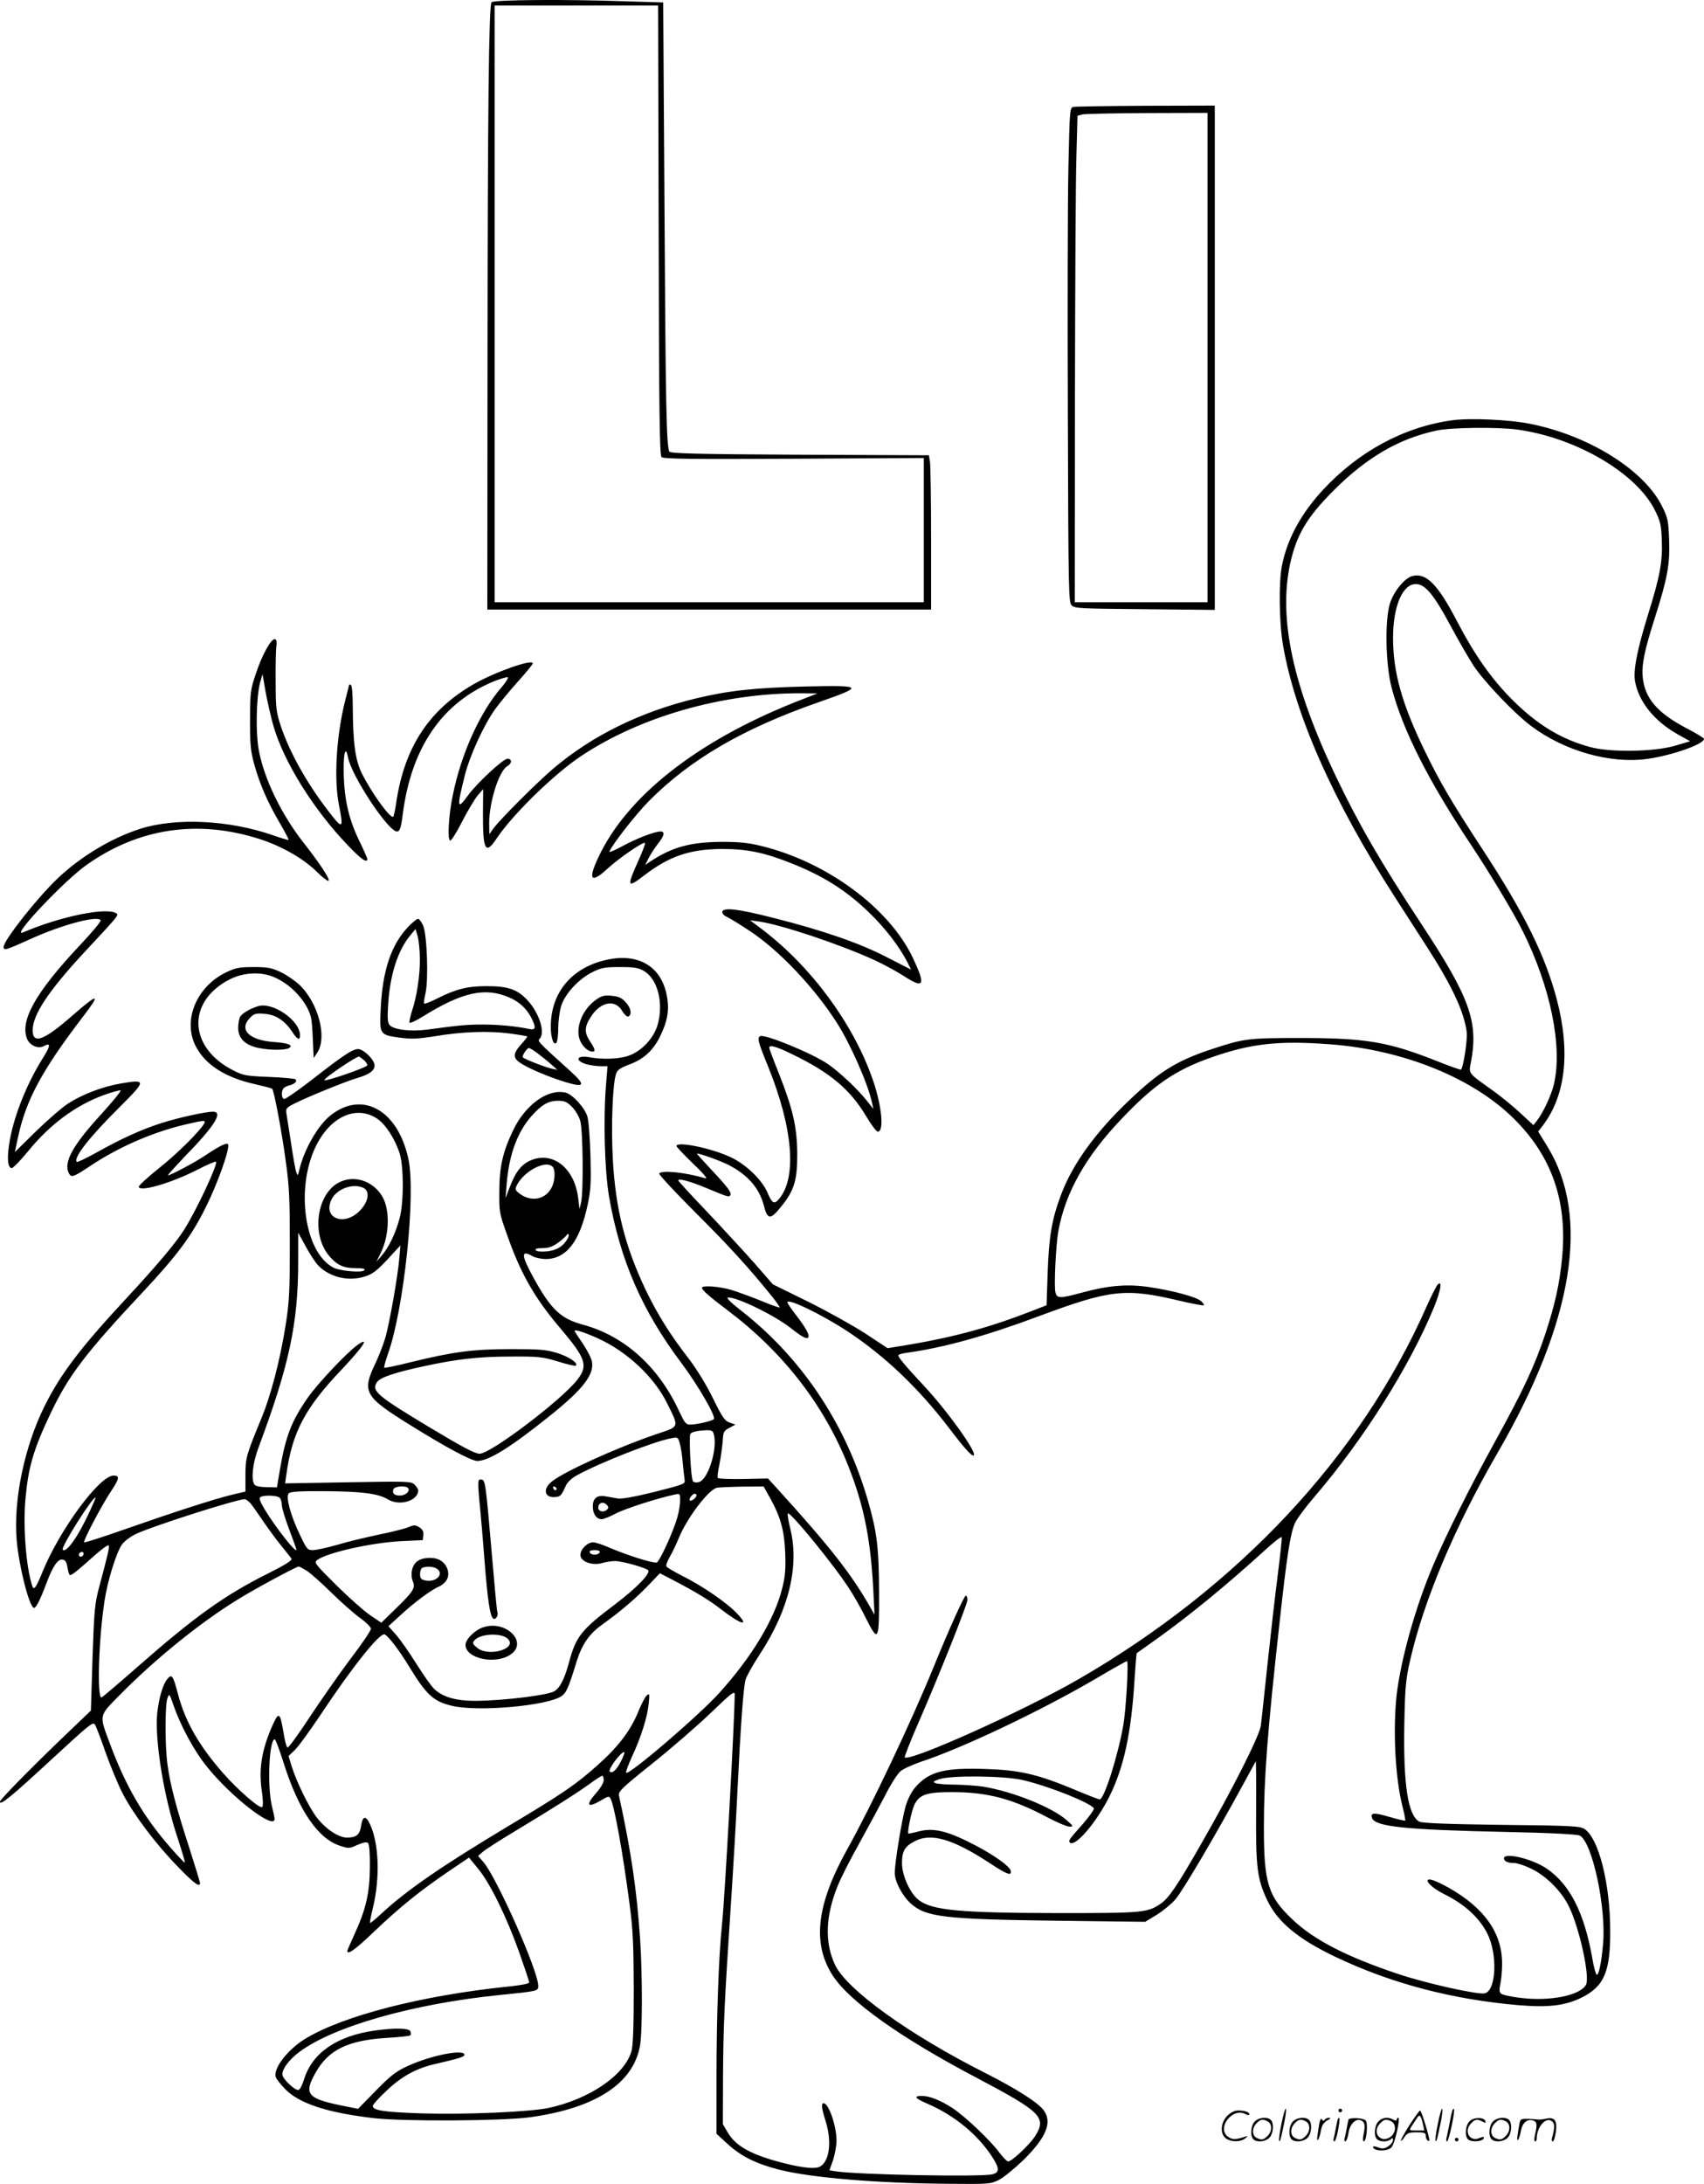 <svg version="1.0" xmlns="http://www.w3.org/2000/svg"
  viewBox="0 0 936.969 1200.419"
 preserveAspectRatio="xMidYMid meet">
<g transform="translate(-1.031,1201.04) scale(0.1,-0.1)"
fill="#000000" stroke="none">
<path d="M2713 11998 c-15 -23 -21 -603 -22 -1980 l-1 -1358 1220 0 1220 0 0
388 c0 213 -3 403 -6 423 l-6 37 -710 3 c-571 3 -710 7 -717 17 -16 26 -21
257 -27 1353 l-7 1116 -195 6 c-341 12 -740 9 -749 -5z m919 -1253 c2 -997 5
-1236 16 -1247 11 -10 151 -12 728 -9 l714 4 0 -397 0 -396 -1180 0 -1180 0 0
1640 0 1640 450 0 449 0 3 -1235z M5914 11423 c-21 -4 -22 -8 -29 -336 -4
-183 -5 -794 -3 -1359 3 -970 4 -1028 21 -1045 16 -17 49 -18 402 -21 l385 -4
0 1386 0 1386 -377 -1 c-208 -1 -388 -4 -399 -6z m736 -1378 l0 -1345 -365 0
-365 0 1 1113 c1 611 4 1213 8 1337 l6 224 25 7 c14 4 175 7 358 8 l332 1 0
-1345z M7993 9700 c-265 -37 -513 -172 -709 -383 -122 -133 -196 -270 -225
-417 -18 -92 -15 -315 6 -435 67 -387 276 -859 615 -1385 51 -80 131 -203 177
-275 136 -211 203 -354 218 -465 6 -39 -18 -196 -31 -209 -2 -2 -63 19 -135
48 -265 105 -388 126 -749 126 -289 0 -310 -3 -489 -62 -190 -63 -285 -122
-450 -279 -187 -177 -314 -353 -377 -522 -50 -134 -66 -227 -73 -426 l-6 -180
-85 -33 c-220 -86 -415 -140 -667 -183 l-122 -20 -123 81 c-68 44 -210 123
-315 175 l-193 95 -102 117 c-57 64 -174 191 -260 282 -87 91 -158 168 -158
172 0 13 64 -4 155 -42 121 -50 123 -51 131 -39 8 14 -12 42 -106 142 -45 48
-80 87 -78 87 19 0 124 -38 171 -61 108 -55 171 -127 197 -223 20 -80 36 -82
93 -11 74 90 92 147 91 295 -1 147 -24 246 -104 448 -28 69 -50 129 -50 133 0
19 40 7 128 -36 210 -102 318 -193 408 -345 26 -44 54 -80 61 -80 36 0 22 145
-29 290 -107 305 -335 614 -603 819 l-70 53 50 -7 c121 -17 450 -127 638 -214
48 -22 119 -61 158 -86 111 -72 121 -52 48 102 -130 273 -474 527 -835 614
-68 17 -119 22 -214 22 -173 -1 -273 -28 -394 -108 l-28 -19 20 40 c11 21 34
56 51 78 35 44 39 66 13 66 -33 0 -133 -39 -210 -81 -41 -22 -73 -36 -71 -30
13 36 147 208 220 281 227 228 516 396 929 540 255 89 250 94 -72 87 -277 -7
-420 -22 -603 -66 -304 -74 -565 -202 -780 -383 -93 -79 -295 -281 -333 -333
l-21 -30 -1 60 c0 118 55 291 101 315 25 14 25 40 0 40 -24 0 -167 -133 -217
-201 -60 -83 -63 -70 -18 109 27 108 104 277 168 366 24 33 80 101 125 151 44
49 81 94 81 99 0 26 -205 -46 -323 -113 -248 -142 -383 -348 -428 -652 -6 -43
-14 -79 -18 -79 -22 0 -118 134 -171 239 -36 73 -49 166 -50 368 0 63 -4 114
-10 118 -5 3 -10 4 -10 2 0 -2 -9 -38 -20 -80 -51 -200 -65 -440 -35 -587 24
-118 18 -126 -38 -55 -130 163 -232 343 -283 495 -25 78 -28 98 -28 245 -1 88
1 175 4 194 3 22 1 36 -7 38 -20 7 -71 -84 -105 -187 -31 -91 -32 -103 -33
-255 0 -137 3 -172 23 -245 30 -109 75 -212 141 -324 28 -48 50 -90 48 -92 -2
-2 -42 10 -88 26 -239 83 -531 97 -727 35 -157 -50 -328 -152 -456 -274 -115
-110 -296 -340 -296 -376 0 -21 16 -16 150 45 170 77 367 130 384 102 3 -6
-50 -69 -118 -141 -243 -259 -330 -416 -285 -515 16 -33 60 -52 89 -36 41 22
40 4 -7 -70 -92 -148 -163 -332 -183 -473 -12 -79 -6 -127 15 -127 8 0 48 42
91 94 119 146 259 250 414 307 45 16 87 28 93 26 6 -2 -43 -61 -107 -132 -157
-171 -208 -265 -177 -324 14 -25 25 -21 118 41 152 101 333 181 508 224 118
28 129 29 118 9 -25 -44 -148 -166 -249 -246 -63 -50 -113 -97 -111 -103 10
-28 180 22 325 96 52 27 97 46 100 43 12 -12 -109 -270 -176 -375 -47 -74
-148 -194 -316 -375 -250 -269 -362 -415 -450 -592 -111 -222 -173 -518 -154
-738 12 -142 68 -364 94 -372 11 -4 34 40 70 136 35 93 62 133 88 129 15 -2
22 -12 27 -41 3 -20 9 -40 12 -43 7 -7 37 17 141 110 37 32 69 56 73 52 7 -6
-1 -40 -52 -231 -24 -91 -27 -126 -36 -388 l-9 -289 -163 -156 c-183 -176
-336 -333 -337 -344 -1 -25 58 23 295 242 194 179 214 195 226 183 5 -5 32
-74 59 -153 28 -78 71 -183 97 -232 61 -116 182 -276 302 -399 88 -91 121
-115 121 -89 0 5 -27 94 -60 197 -71 218 -105 348 -119 456 -14 101 -14 327 0
363 10 28 11 26 34 -41 40 -114 113 -249 182 -334 135 -169 374 -353 373 -288
0 6 -7 39 -15 72 -26 109 -15 365 16 365 5 0 26 -58 49 -130 81 -257 187 -414
307 -454 51 -17 53 -17 99 4 34 14 51 17 58 10 7 -7 11 -58 10 -133 -1 -143
-22 -232 -84 -367 -22 -48 -40 -90 -40 -93 0 -24 44 7 147 106 143 136 250
222 405 328 l117 79 51 -62 c67 -82 156 -265 225 -458 30 -85 55 -160 55 -166
0 -7 -46 -16 -117 -23 -474 -49 -905 -160 -1113 -286 -98 -59 -180 -166 -163
-212 3 -10 26 -39 51 -65 76 -79 230 -130 487 -160 167 -19 707 -16 861 5 358
50 565 184 603 391 14 75 14 387 1 588 -19 273 -48 474 -116 788 -5 23 12 40
183 177 103 82 248 208 321 278 117 112 132 124 132 101 0 -132 -54 -1116 -70
-1266 -18 -172 -30 -510 -30 -832 l0 -316 62 -57 c75 -68 157 -108 281 -140
179 -45 536 -75 942 -78 212 -2 222 -1 267 21 26 13 87 63 136 110 125 124
159 206 112 272 -30 42 -148 118 -322 206 -422 213 -761 458 -826 594 -59 124
-53 273 17 441 17 41 69 144 117 229 47 85 111 204 142 263 30 60 68 119 84
132 15 13 65 35 110 51 226 74 656 278 956 453 94 56 175 101 179 101 10 0 -5
-269 -21 -357 -31 -172 -105 -403 -129 -403 -6 0 -71 25 -144 56 -200 83 -297
105 -481 111 -225 8 -310 -13 -385 -96 -24 -27 -43 -63 -57 -108 -20 -68 -60
-312 -60 -368 0 -46 42 -126 88 -167 83 -75 182 -87 808 -95 l481 -6 61 37
c33 20 80 58 104 85 39 43 222 354 378 641 34 63 64 117 65 119 2 1 3 -122 2
-275 -2 -309 6 -371 61 -488 57 -120 169 -213 374 -311 306 -146 639 -234
1006 -266 168 -14 259 -3 352 43 122 62 156 143 154 373 -1 255 -64 502 -141
552 -24 16 -68 19 -458 23 -298 4 -436 9 -451 18 -62 34 -88 203 -82 534 4
208 8 246 32 353 76 331 245 733 481 1140 417 721 511 1298 274 1683 l-51 83
25 32 c126 166 153 404 78 692 -64 243 -179 476 -409 827 -173 265 -234 368
-322 550 -122 253 -170 425 -170 613 0 172 52 295 125 295 51 0 98 -56 189
-225 42 -79 100 -179 127 -221 58 -89 226 -265 318 -334 184 -138 436 -209
639 -181 136 19 312 81 312 110 0 5 -45 32 -101 61 -156 83 -224 162 -236 276
-7 69 8 145 68 333 69 217 82 291 77 426 -4 103 -7 119 -38 181 -97 199 -400
389 -722 454 -116 24 -337 34 -435 20z m362 -51 c324 -45 655 -240 756 -445
29 -59 34 -79 37 -164 5 -115 -11 -200 -74 -402 -62 -200 -84 -313 -73 -374
21 -112 107 -218 233 -289 l70 -39 -85 -25 c-113 -33 -354 -37 -464 -7 -161
43 -294 124 -435 266 -112 114 -202 242 -296 422 -107 206 -171 272 -248 252
-41 -10 -103 -85 -123 -151 -29 -94 -24 -338 10 -465 62 -234 202 -510 437
-863 100 -150 234 -373 283 -472 153 -307 220 -635 172 -841 -15 -63 -59 -157
-94 -202 l-19 -24 -68 63 c-37 35 -104 90 -148 122 -148 106 -140 95 -127 164
41 219 -7 352 -268 749 -231 350 -352 561 -478 825 -234 492 -313 862 -249
1161 35 160 91 256 241 406 180 180 358 284 565 328 79 17 338 20 445 5z
m-6841 -1629 c56 -196 221 -461 410 -657 71 -75 106 -99 106 -74 0 5 -22 55
-50 112 -56 119 -80 232 -80 387 0 92 12 122 24 59 19 -101 221 -407 269 -407
16 0 22 18 32 95 47 368 218 616 505 732 34 13 66 23 72 21 6 -2 -9 -26 -32
-53 -120 -138 -224 -367 -270 -596 -23 -110 -30 -241 -15 -249 6 -3 35 43 65
102 30 59 69 124 86 145 l31 36 -1 -134 c-1 -204 14 -230 76 -136 88 131 312
350 461 450 326 218 780 348 1212 347 l90 -1 -125 -49 c-539 -215 -924 -518
-1080 -853 -58 -123 -40 -145 50 -62 64 59 198 151 207 142 3 -3 -13 -45 -35
-94 -67 -149 -64 -157 31 -84 138 106 251 144 427 145 137 0 231 -19 375 -76
181 -71 307 -150 437 -276 85 -82 164 -185 207 -269 l21 -42 -133 68 c-150 78
-351 147 -623 216 -196 50 -276 59 -282 34 -1 -9 8 -21 25 -28 15 -7 73 -42
128 -79 161 -106 356 -313 478 -505 74 -116 171 -336 192 -437 l8 -35 -40 50
c-48 60 -147 153 -209 196 -87 60 -351 168 -374 154 -17 -10 -12 -30 46 -172
136 -338 157 -610 56 -725 -25 -29 -37 -21 -61 36 -29 70 -119 157 -203 196
-107 50 -298 89 -298 61 0 -4 41 -48 91 -96 60 -57 83 -86 68 -81 -113 33
-242 46 -254 26 -3 -5 86 -101 197 -212 187 -186 297 -307 422 -462 26 -32 45
-60 43 -62 -2 -2 -46 13 -98 35 -52 21 -125 48 -163 60 -68 21 -166 28 -166
13 0 -12 44 -51 139 -122 307 -231 533 -522 666 -858 88 -222 125 -411 139
-712 l5 -105 -22 39 c-108 189 -221 332 -510 651 l-54 59 -135 -3 c-75 -1
-138 1 -141 6 -3 4 1 37 9 73 7 36 15 92 18 125 3 56 6 61 37 77 l33 18 -31
11 c-27 9 -40 27 -92 133 -36 74 -88 158 -130 214 -105 135 -175 247 -241 384
-113 238 -165 444 -180 717 -10 184 -1 421 19 472 7 19 25 31 71 48 79 29 132
77 170 155 44 91 53 153 34 238 -34 149 -156 219 -322 184 -194 -40 -312 -178
-313 -366 -1 -64 17 -113 32 -89 5 8 9 44 9 80 0 36 7 88 15 117 20 68 97 152
173 189 50 25 68 28 152 28 78 0 101 -4 130 -21 77 -44 111 -178 76 -298 -22
-74 -89 -145 -161 -169 -52 -18 -143 -21 -212 -8 -73 14 -86 -19 -15 -39 20
-5 54 -10 75 -10 l38 0 -8 -97 c-16 -191 -8 -476 16 -618 61 -351 181 -628
400 -919 89 -119 187 -288 177 -305 -7 -11 -94 -31 -132 -31 -22 0 -30 11 -59
73 -114 247 -303 416 -532 477 -120 33 -173 83 -269 257 -69 126 -70 156 -4
118 14 -8 45 -14 68 -15 116 -1 191 96 234 300 17 81 19 121 15 270 -3 96 -10
192 -17 214 -15 49 -83 123 -121 131 -98 22 -221 -68 -288 -209 -56 -117 -75
-200 -75 -336 -1 -108 1 -121 38 -224 77 -223 155 -359 297 -526 141 -166 154
-205 95 -282 -84 -110 -477 -408 -538 -408 -26 0 -89 33 -284 150 -284 171
-312 196 -281 243 17 26 93 52 254 87 184 40 305 54 478 54 159 1 176 -1 263
-27 51 -16 96 -26 99 -23 14 14 -36 48 -101 69 -63 19 -92 22 -256 22 -209 0
-319 -15 -548 -71 -79 -20 -146 -34 -149 -31 -2 3 7 38 21 77 87 242 154 875
112 1070 -57 266 -249 377 -424 243 -72 -54 -152 -194 -177 -308 -7 -28 -8
-28 -15 -9 -5 12 -18 84 -29 160 -12 76 -24 151 -26 166 -4 25 1 31 45 53 71
36 278 120 341 139 69 20 99 41 99 70 0 26 -43 74 -79 88 -29 11 -73 -16 -269
-169 -74 -57 -140 -103 -148 -103 -15 0 -19 37 -6 57 4 6 20 15 35 18 29 8 43
22 32 33 -4 4 -69 10 -144 13 -127 5 -143 8 -196 35 -249 125 -260 379 -22
501 78 40 177 44 250 10 71 -32 135 -92 173 -159 26 -48 29 -65 34 -168 l5
-115 19 28 c58 85 6 279 -101 378 -25 22 -70 53 -101 67 -49 23 -70 27 -147
27 -77 0 -98 -4 -147 -27 -165 -77 -244 -262 -173 -405 52 -104 164 -176 329
-212 48 -11 90 -22 93 -25 10 -10 54 -241 75 -401 19 -135 22 -206 22 -455 0
-254 -3 -315 -22 -437 -31 -196 -81 -391 -137 -525 -81 -197 -85 -210 -85
-307 l0 -89 -72 -17 c-97 -23 -334 -100 -596 -192 -117 -41 -216 -73 -219 -70
-7 7 96 203 148 281 46 69 49 86 14 86 -77 0 -294 -294 -390 -527 -38 -94 -49
-108 -59 -75 -33 108 -49 319 -36 470 16 179 44 275 140 477 99 207 191 328
509 667 184 197 263 302 341 459 66 131 137 330 124 350 -6 11 -50 -11 -124
-61 -53 -36 -192 -110 -206 -110 -4 0 38 46 92 103 165 169 214 247 155 247
-40 0 -190 -33 -281 -62 -113 -36 -222 -86 -360 -163 -56 -31 -104 -54 -107
-51 -22 21 71 139 243 309 139 139 139 146 -2 122 -103 -18 -214 -61 -292
-112 -32 -21 -110 -89 -174 -151 l-116 -114 18 84 c44 204 133 368 355 658
102 133 89 135 -56 9 -157 -138 -219 -161 -219 -81 0 85 89 218 283 427 194
208 192 206 176 216 -54 34 -308 -18 -513 -106 -70 -30 231 289 354 374 286
201 612 248 950 139 116 -37 236 -105 308 -175 36 -36 68 -60 70 -53 5 13 -54
101 -141 212 -118 151 -211 341 -242 497 -20 96 -16 301 6 381 l13 45 17 -98
c10 -54 29 -138 43 -187z m5815 -1750 c402 -31 785 -187 1009 -412 206 -205
291 -452 262 -758 -14 -147 -39 -259 -93 -423 -60 -179 -121 -309 -277 -592
-141 -256 -271 -517 -340 -680 -97 -228 -177 -516 -200 -710 -21 -192 -8 -454
31 -609 11 -43 18 -80 16 -82 -2 -3 -42 7 -88 20 -84 25 -105 23 -94 -7 18
-47 183 -64 736 -76 246 -5 393 -13 406 -20 69 -36 146 -398 128 -595 -9 -105
-25 -180 -36 -169 -5 5 -16 45 -23 89 -44 250 -123 406 -250 493 -78 54 -236
92 -236 57 0 -16 21 -26 58 -26 15 0 55 -13 90 -30 83 -39 169 -125 210 -210
58 -120 116 -386 93 -429 -32 -59 -197 -92 -360 -72 -53 6 -101 17 -108 24 -9
9 -9 23 -3 52 5 22 10 72 10 111 0 169 -96 306 -293 418 -78 43 -117 56 -117
38 0 -14 43 -49 90 -72 115 -57 193 -129 238 -216 58 -113 50 -314 -13 -330
-37 -9 -320 54 -476 106 -284 95 -465 188 -583 301 -133 126 -156 199 -156
504 0 272 19 522 86 1125 40 368 59 489 84 547 10 23 58 88 107 145 269 313
523 715 658 1042 37 90 48 153 21 126 -8 -8 -35 -62 -61 -120 -362 -822 -1034
-1541 -1915 -2050 -302 -174 -928 -455 -955 -429 -2 3 29 84 71 180 117 268
274 661 274 686 0 13 -4 23 -9 23 -9 0 -92 -184 -176 -390 -125 -306 -343
-766 -476 -1004 -169 -304 -194 -517 -80 -694 93 -143 373 -342 791 -562 356
-188 387 -218 322 -321 -30 -47 -128 -139 -148 -139 -7 0 -28 22 -48 48 -48
66 -188 199 -258 245 -64 42 -126 67 -168 67 -49 0 -40 -13 33 -44 146 -64
271 -166 351 -288 43 -65 44 -90 1 -99 -69 -15 -743 -2 -862 17 l-32 5 20 56
c10 31 19 79 19 108 0 80 -43 205 -71 205 -14 0 -11 -29 11 -98 37 -117 20
-231 -37 -253 -32 -12 -113 -1 -232 32 -150 42 -227 87 -269 158 l-27 46 1
270 c2 268 6 376 44 950 11 165 27 437 35 605 18 373 33 574 45 618 5 19 41
83 81 144 158 242 215 482 165 685 -10 40 -16 78 -14 84 7 20 255 -283 340
-416 25 -38 67 -112 92 -164 67 -132 71 -122 70 152 -1 243 -12 329 -62 502
-123 424 -367 786 -702 1046 -48 37 -76 65 -68 67 41 8 256 -96 346 -167 62
-49 89 -64 97 -51 8 13 -15 54 -69 124 -25 32 -46 63 -46 68 0 25 190 -67 330
-159 207 -137 390 -311 558 -531 89 -117 128 -159 137 -151 17 18 -146 245
-273 381 -101 108 -142 157 -142 168 0 5 21 12 48 15 201 28 430 91 722 200
398 148 477 157 780 85 68 -16 127 -27 130 -24 3 3 -5 14 -17 24 -29 23 -151
56 -284 76 -121 18 -226 9 -375 -32 -115 -31 -132 -31 -140 2 -9 35 2 262 16
339 39 211 149 407 346 614 179 189 297 270 497 340 217 76 369 93 656 71z
m-5316 -88 c9 -8 17 -20 17 -27 0 -11 -228 -90 -236 -82 -8 8 181 135 191 130
5 -3 18 -13 28 -21z m1142 -255 c19 -19 39 -53 46 -78 15 -53 18 -385 5 -444
l-9 -40 -8 63 c-20 159 -135 253 -254 207 -54 -20 -89 -63 -121 -148 l-24 -62
6 75 c13 162 58 286 136 375 56 63 93 85 147 85 35 0 49 -6 76 -33z m-1070
-66 c46 -31 98 -112 123 -191 23 -75 23 -271 -1 -358 -22 -82 -59 -158 -97
-202 l-30 -35 25 51 c47 97 50 234 8 307 -53 90 -162 123 -246 74 -119 -70
-144 -290 -44 -403 42 -48 77 -64 142 -64 39 0 54 -3 49 -11 -9 -16 -134 -5
-171 14 -158 83 -209 435 -96 667 80 164 224 228 338 151z m963 -263 c17 -17
15 -74 -3 -112 -35 -73 -121 -86 -187 -29 -15 14 -16 19 -4 42 40 76 157 136
194 99z m-1037 -118 c34 -19 25 -74 -19 -121 -87 -94 -212 -45 -157 62 30 57
121 88 176 59z m-253 -423 c63 -67 170 -93 261 -62 41 13 65 32 122 93 l71 77
-6 -70 c-8 -98 -52 -346 -75 -431 -11 -39 -36 -104 -55 -144 -77 -161 -64
-185 189 -342 199 -124 338 -198 370 -198 63 1 180 73 396 246 185 148 248
229 234 301 -3 18 -26 62 -50 98 -25 36 -45 67 -45 70 0 10 55 -8 128 -41 161
-73 310 -213 380 -356 68 -137 71 -127 -60 -171 -222 -76 -512 -208 -576 -262
-50 -42 -36 -90 24 -83 27 3 32 9 56 63 8 18 31 40 58 55 129 71 427 188 522
205 36 7 37 6 47 -32 6 -21 13 -69 16 -108 4 -38 8 -79 10 -91 4 -20 -8 -24
-166 -64 -109 -27 -182 -40 -202 -36 -18 3 -46 8 -63 11 -49 10 -74 -8 -74
-55 0 -41 20 -70 49 -70 10 0 44 14 75 30 50 27 227 84 324 105 32 7 32 6 32
-32 0 -21 -6 -60 -14 -88 -19 -74 -98 -246 -114 -253 -17 -6 -158 38 -257 80
-38 17 -80 31 -93 31 -33 0 -74 -42 -70 -73 4 -35 67 -56 119 -41 20 6 52 11
72 11 37 0 166 -36 181 -50 16 -16 -61 -96 -178 -185 -190 -143 -218 -178
-257 -322 -26 -97 -54 -149 -88 -162 -66 -26 -359 -56 -471 -48 -85 5 -142 26
-183 65 -16 15 -59 77 -97 137 -38 61 -88 132 -111 159 l-43 48 65 59 c76 71
175 144 212 158 14 6 33 21 42 35 23 35 5 90 -37 112 -37 19 -101 14 -128 -11
-26 -23 -34 -70 -20 -106 16 -37 3 -57 -98 -155 l-75 -73 -61 41 c-34 23 -117
97 -186 165 -120 119 -124 125 -105 139 54 40 294 94 455 103 l125 6 3 27 c2
19 -3 31 -21 43 -23 14 -29 15 -61 1 -20 -8 -94 -27 -164 -41 -70 -15 -173
-39 -228 -56 -56 -16 -116 -29 -133 -29 -30 0 -34 5 -71 83 -52 107 -80 211
-62 229 10 10 61 13 200 12 199 -1 294 -13 345 -45 65 -39 167 -8 167 50 0 6
-9 20 -20 31 -18 18 -31 19 -365 13 l-347 -6 7 49 c32 232 102 365 307 580
117 124 153 180 86 133 -57 -39 -221 -213 -276 -292 -89 -128 -121 -211 -152
-392 l-17 -100 -58 1 c-37 1 -60 6 -66 15 -19 30 -9 117 22 201 169 452 219
684 219 1023 l0 160 41 -75 c22 -41 53 -88 67 -103z m1374 146 c-24 -43 -61
-66 -116 -71 -33 -3 -56 0 -60 7 -5 7 7 11 37 11 33 0 54 7 85 29 22 16 43 35
47 41 11 18 18 3 7 -17z m804 -1079 c20 -81 -33 -248 -83 -260 -15 -4 -28 -2
-33 6 -11 17 -23 251 -13 260 11 11 41 17 85 19 33 1 39 -3 44 -25z m-1681
-294 c11 -17 -15 -40 -46 -40 -31 0 -44 13 -35 35 6 17 71 21 81 5z m816 -3
c-1 -12 -15 -9 -19 4 -3 6 1 10 8 8 6 -3 11 -8 11 -12z m1173 -49 c59 -107 79
-180 84 -304 3 -90 0 -128 -17 -195 -42 -168 -165 -374 -344 -572 -114 -127
-507 -463 -514 -440 -2 5 12 43 31 85 50 106 87 223 93 293 6 55 5 59 -10 47
-9 -8 -31 -49 -48 -92 -42 -103 -111 -193 -224 -293 -119 -106 -187 -153 -495
-337 -365 -219 -558 -352 -698 -483 -29 -27 -55 -48 -57 -46 -2 2 5 40 16 84
40 165 33 355 -17 460 -22 48 -40 44 -48 -10 -8 -50 -26 -65 -78 -65 -47 0
-118 48 -167 112 -45 60 -109 192 -137 280 l-17 56 35 34 c19 18 82 105 141
193 170 257 325 452 352 442 20 -8 79 -85 135 -177 96 -157 134 -192 237 -216
144 -34 530 1 603 55 25 18 38 49 80 186 30 97 70 155 142 206 101 73 179 139
250 212 l67 70 73 -38 c123 -64 200 -111 263 -160 112 -87 162 -99 84 -19 -56
58 -191 150 -296 202 -45 23 -84 46 -88 52 -4 6 5 30 18 53 14 23 36 70 50
104 45 110 164 267 210 276 12 2 75 5 139 6 l117 1 35 -62z m-404 13 c0 -13
-29 -35 -37 -28 -7 8 15 37 28 37 5 0 9 -4 9 -9z m-2292 -13 c7 -7 12 -25 12
-40 0 -15 18 -75 40 -133 22 -58 40 -108 40 -112 0 -24 -113 120 -175 222 -26
44 -32 61 -22 67 19 12 92 9 105 -4z m-1043 -72 c-62 -137 -130 -234 -150
-214 -12 12 162 288 181 288 2 0 -12 -33 -31 -74z m882 42 c11 -13 43 -58 71
-100 29 -42 73 -103 100 -135 26 -32 51 -64 55 -70 6 -9 -35 -34 -130 -82
-237 -118 -404 -238 -717 -513 -105 -92 -194 -168 -198 -168 -25 0 -15 323 17
531 16 108 65 267 96 310 11 16 43 41 71 55 81 41 549 191 604 194 6 0 20 -10
31 -22z m1962 -12 c9 -10 8 -16 -4 -26 -17 -14 -45 -7 -45 13 0 29 30 37 49
13z m3687 -383 c-14 -109 -39 -328 -56 -488 -17 -159 -33 -312 -37 -340 -7
-55 -155 -349 -331 -655 -127 -222 -174 -292 -219 -323 -74 -50 -95 -52 -563
-52 -541 1 -693 15 -767 71 -48 36 -93 135 -93 203 0 67 15 93 72 122 90 46
209 10 407 -119 96 -64 125 -75 119 -45 -4 24 -85 82 -188 137 -156 82 -234
102 -318 80 -30 -8 -56 -13 -57 -12 -7 8 18 127 33 158 28 57 67 70 207 70
197 0 335 -37 531 -142 50 -26 102 -48 115 -48 23 1 22 3 -16 36 -80 71 -295
157 -458 184 -34 5 -102 10 -152 11 -49 0 -99 4 -110 8 -17 7 -14 10 20 22 63
22 358 19 460 -5 142 -33 370 -124 390 -155 3 -6 -23 -42 -57 -82 -80 -90 -84
-96 -75 -106 28 -28 145 108 217 252 81 163 121 350 139 648 5 76 10 139 12
141 2 1 54 38 114 81 175 125 384 296 590 484 49 45 91 78 93 72 2 -5 -8 -99
-22 -208z m-3728 125 c-3 -7 -15 -13 -28 -13 -13 0 -25 6 -27 13 -3 8 6 12 27
12 21 0 30 -4 28 -12z m-2838 -6 c0 -13 -12 -22 -22 -16 -10 6 -1 24 13 24 5
0 9 -4 9 -8z m1228 -96 c20 -13 82 -68 138 -123 55 -54 126 -116 157 -138 31
-22 56 -48 57 -57 0 -10 -50 -84 -112 -165 -61 -81 -162 -226 -225 -321 -62
-95 -117 -170 -122 -167 -5 2 -14 35 -20 72 -21 125 -27 129 -64 46 -58 -132
-75 -238 -57 -357 7 -50 8 -82 2 -88 -12 -12 -134 94 -213 184 -133 151 -209
283 -249 433 -28 107 -35 117 -60 86 -24 -28 -46 -104 -55 -186 -15 -145 35
-458 111 -684 24 -74 43 -136 40 -138 -2 -2 -38 36 -80 84 -146 167 -243 333
-329 563 -63 169 -66 154 54 276 190 193 439 395 644 521 91 57 323 182 338
183 4 0 24 -11 45 -24z m716 11 c41 -30 -10 -78 -68 -63 -21 5 -26 12 -26 35
0 16 6 32 13 34 24 10 63 7 81 -6z m1011 -1057 c-24 -48 -48 -70 -62 -57 -11
11 60 107 79 107 5 0 -3 -23 -17 -50z m-95 -104 c0 -13 -17 -43 -40 -69 -62
-70 -51 -87 26 -42 40 24 44 24 52 8 21 -42 66 -289 104 -578 19 -143 22 -218
23 -470 0 -212 -4 -312 -13 -341 -40 -132 -232 -262 -455 -310 -106 -22 -451
-37 -694 -30 -211 7 -273 16 -273 41 0 7 33 44 74 82 83 80 165 125 271 149
126 29 158 39 159 49 4 35 -183 -1 -313 -61 -63 -29 -92 -51 -174 -135 l-98
-100 -104 21 c-175 37 -194 63 -131 175 70 128 179 181 393 194 67 4 125 10
129 14 4 3 4 13 1 22 -7 18 -83 20 -192 5 -211 -29 -346 -122 -392 -266 -9
-31 -23 -59 -31 -61 -15 -6 -79 51 -88 79 -8 27 31 84 90 128 188 142 629 267
1106 315 207 21 210 21 210 50 0 82 -229 597 -302 681 l-29 33 23 20 c12 12
94 65 183 118 214 129 338 208 410 260 32 24 63 43 67 43 4 0 8 -11 8 -24z
M2252 6913 c-91 -97 -138 -238 -148 -443 -8 -146 -6 -148 104 -163 67 -9 99
-7 189 7 153 26 298 31 414 16 54 -7 99 -15 99 -17 0 -3 -16 -23 -35 -44 -39
-43 -44 -68 -17 -91 52 -47 326 -148 345 -129 9 9 -7 29 -62 79 -173 156 -177
160 -163 173 31 32 -1 138 -64 208 -57 63 -107 81 -229 81 -104 0 -167 -16
-269 -67 -37 -19 -70 -32 -73 -29 -3 3 0 28 7 57 17 72 9 320 -13 372 -9 20
-22 37 -28 37 -7 0 -33 -21 -57 -47z m67 -175 c1 -89 -17 -208 -45 -290 -8
-27 -14 -53 -12 -58 2 -6 37 10 78 36 214 132 339 159 470 102 55 -23 95 -61
121 -110 29 -57 26 -72 -13 -63 -72 15 -168 24 -253 24 -86 0 -130 -4 -307
-28 -91 -12 -186 0 -206 26 -11 14 -12 41 -7 116 10 162 54 296 122 377 l28
34 12 -40 c6 -21 12 -78 12 -126z m647 -517 c21 -16 55 -43 74 -60 l35 -31
-30 6 c-39 9 -154 54 -160 63 -5 9 23 51 34 51 4 0 26 -13 47 -29z M3290 6517
c-82 -57 -122 -166 -86 -235 16 -30 43 -52 65 -52 17 0 13 16 -14 56 -32 48
-32 80 4 135 53 84 134 99 173 32 11 -19 26 -32 32 -30 22 7 17 46 -12 77 -23
26 -38 33 -78 37 -40 4 -55 0 -84 -20z M1430 6480 c-44 -13 -89 -40 -100 -59
-5 -11 -10 -38 -10 -61 0 -56 37 -93 108 -109 65 -14 152 -14 172 -1 24 16 -3
27 -85 33 -136 10 -194 69 -129 134 22 22 32 25 79 21 62 -5 111 -37 152 -99
28 -43 43 -50 43 -19 0 81 -149 184 -230 160z M2640 3852 c0 -17 4 -74 10
-128 5 -55 17 -189 25 -298 17 -212 29 -294 46 -311 12 -12 31 13 24 35 -3 8
-16 150 -30 315 -34 394 -36 409 -57 413 -14 3 -18 -3 -18 -26z M2665 3065
c-46 -16 -95 -66 -95 -96 0 -74 161 -110 246 -54 103 67 -25 195 -151 150z
m136 -61 c60 -55 -105 -104 -168 -50 -24 20 -26 26 -14 40 31 37 145 43 182
10z M7056 334 c-10 -47 -15 -88 -12 -91 5 -6 9 7 30 110 7 37 10 67 6 67 -4 0
-15 -39 -24 -86z M7370 410 c0 -5 5 -10 10 -10 6 0 10 5 10 10 0 6 -4 10 -10
10 -5 0 -10 -4 -10 -10z M7916 334 c-10 -47 -15 -88 -12 -91 5 -6 9 7 30 110
7 37 10 67 6 67 -4 0 -15 -39 -24 -86z M7996 409 c-3 -8 -10 -41 -16 -74 -6
-33 -14 -68 -16 -77 -3 -10 -1 -18 3 -18 10 0 46 171 38 178 -2 3 -7 -1 -9 -9z
M6759 381 c-38 -38 -41 -101 -7 -125 29 -20 79 -20 104 0 18 14 18 15 1 10
-53 -17 -69 -17 -92 -2 -69 45 21 166 94 126 12 -6 21 -7 21 -1 0 12 -25 21
-62 21 -19 0 -39 -10 -59 -29z M7760 329 c-28 -45 -49 -83 -47 -85 2 -3 12 7
21 21 14 21 24 25 66 25 43 0 50 -3 50 -19 0 -11 5 -23 10 -26 6 -3 10 -3 10
1 0 20 -44 164 -51 164 -4 0 -30 -37 -59 -81z m75 4 l7 -33 -42 0 c-42 0 -42
0 -28 23 8 12 21 32 29 44 15 25 22 18 34 -34z M6910 350 c-22 -22 -27 -79 -8
-98 19 -19 66 -14 88 8 22 22 27 79 8 98 -19 19 -66 14 -88 -8z m71 0 c25 -14
25 -54 -1 -80 -23 -23 -33 -24 -61 -10 -25 14 -25 54 1 80 23 23 33 24 61 10z
M7120 350 c-22 -22 -27 -79 -8 -98 19 -19 66 -14 88 8 22 22 27 79 8 98 -19
19 -66 14 -88 -8z m71 0 c25 -14 25 -54 -1 -80 -23 -23 -33 -24 -61 -10 -25
14 -25 54 1 80 23 23 33 24 61 10z M7266 344 c-3 -16 -8 -47 -11 -69 -8 -51
10 -26 19 27 5 27 15 42 34 53 18 10 22 14 10 15 -9 0 -20 -5 -24 -11 -5 -8
-9 -8 -14 1 -5 8 -10 3 -14 -16z M7367 363 c-2 -4 -7 -26 -11 -48 -4 -22 -9
-48 -12 -57 -3 -10 -1 -18 4 -18 4 0 14 28 20 62 11 58 10 81 -1 61z M7425
360 c-1 -3 -5 -23 -9 -45 -4 -22 -9 -48 -12 -57 -3 -10 -1 -18 4 -18 5 0 13
20 17 45 7 53 44 87 74 68 17 -11 19 -28 8 -80 -4 -18 -3 -33 2 -33 16 0 24
99 11 115 -12 14 -87 18 -95 5z M7590 350 c-22 -22 -27 -79 -8 -98 7 -7 24
-12 38 -12 14 0 31 5 38 12 9 9 12 8 12 -5 0 -9 -12 -24 -26 -34 -21 -13 -32
-15 -55 -6 -16 6 -29 8 -29 3 0 -24 81 -27 102 -2 18 19 50 162 37 162 -5 0
-9 -5 -9 -10 0 -7 -6 -7 -19 0 -30 16 -59 12 -81 -10z m71 0 c29 -16 25 -65
-6 -86 -56 -37 -103 28 -55 76 23 23 33 24 61 10z M8091 351 c-23 -23 -28 -80
-9 -99 19 -19 88 -13 88 9 0 5 -11 4 -24 -2 -54 -25 -89 38 -46 81 23 23 33
24 62 9 16 -9 19 -8 16 3 -8 22 -64 22 -87 -1z M8220 350 c-22 -22 -27 -79 -8
-98 19 -19 66 -14 88 8 22 22 27 79 8 98 -19 19 -66 14 -88 -8z m71 0 c25 -14
25 -54 -1 -80 -23 -23 -33 -24 -61 -10 -25 14 -25 54 1 80 23 23 33 24 61 10z
M8366 341 c-3 -14 -8 -44 -11 -66 -8 -51 10 -26 19 27 8 41 35 63 66 53 22 -7
24 -21 11 -77 -5 -22 -5 -38 0 -38 5 0 9 6 9 13 0 68 51 125 85 97 15 -13 15
-35 -1 -92 -3 -10 -1 -18 4 -18 6 0 13 23 17 50 9 63 -5 84 -49 76 -17 -4 -35
-6 -41 -6 -101 8 -104 7 -109 -19z M8010 250 c0 -5 5 -10 10 -10 6 0 10 5 10
10 0 6 -4 10 -10 10 -5 0 -10 -4 -10 -10z"/>
</g>
</svg>
